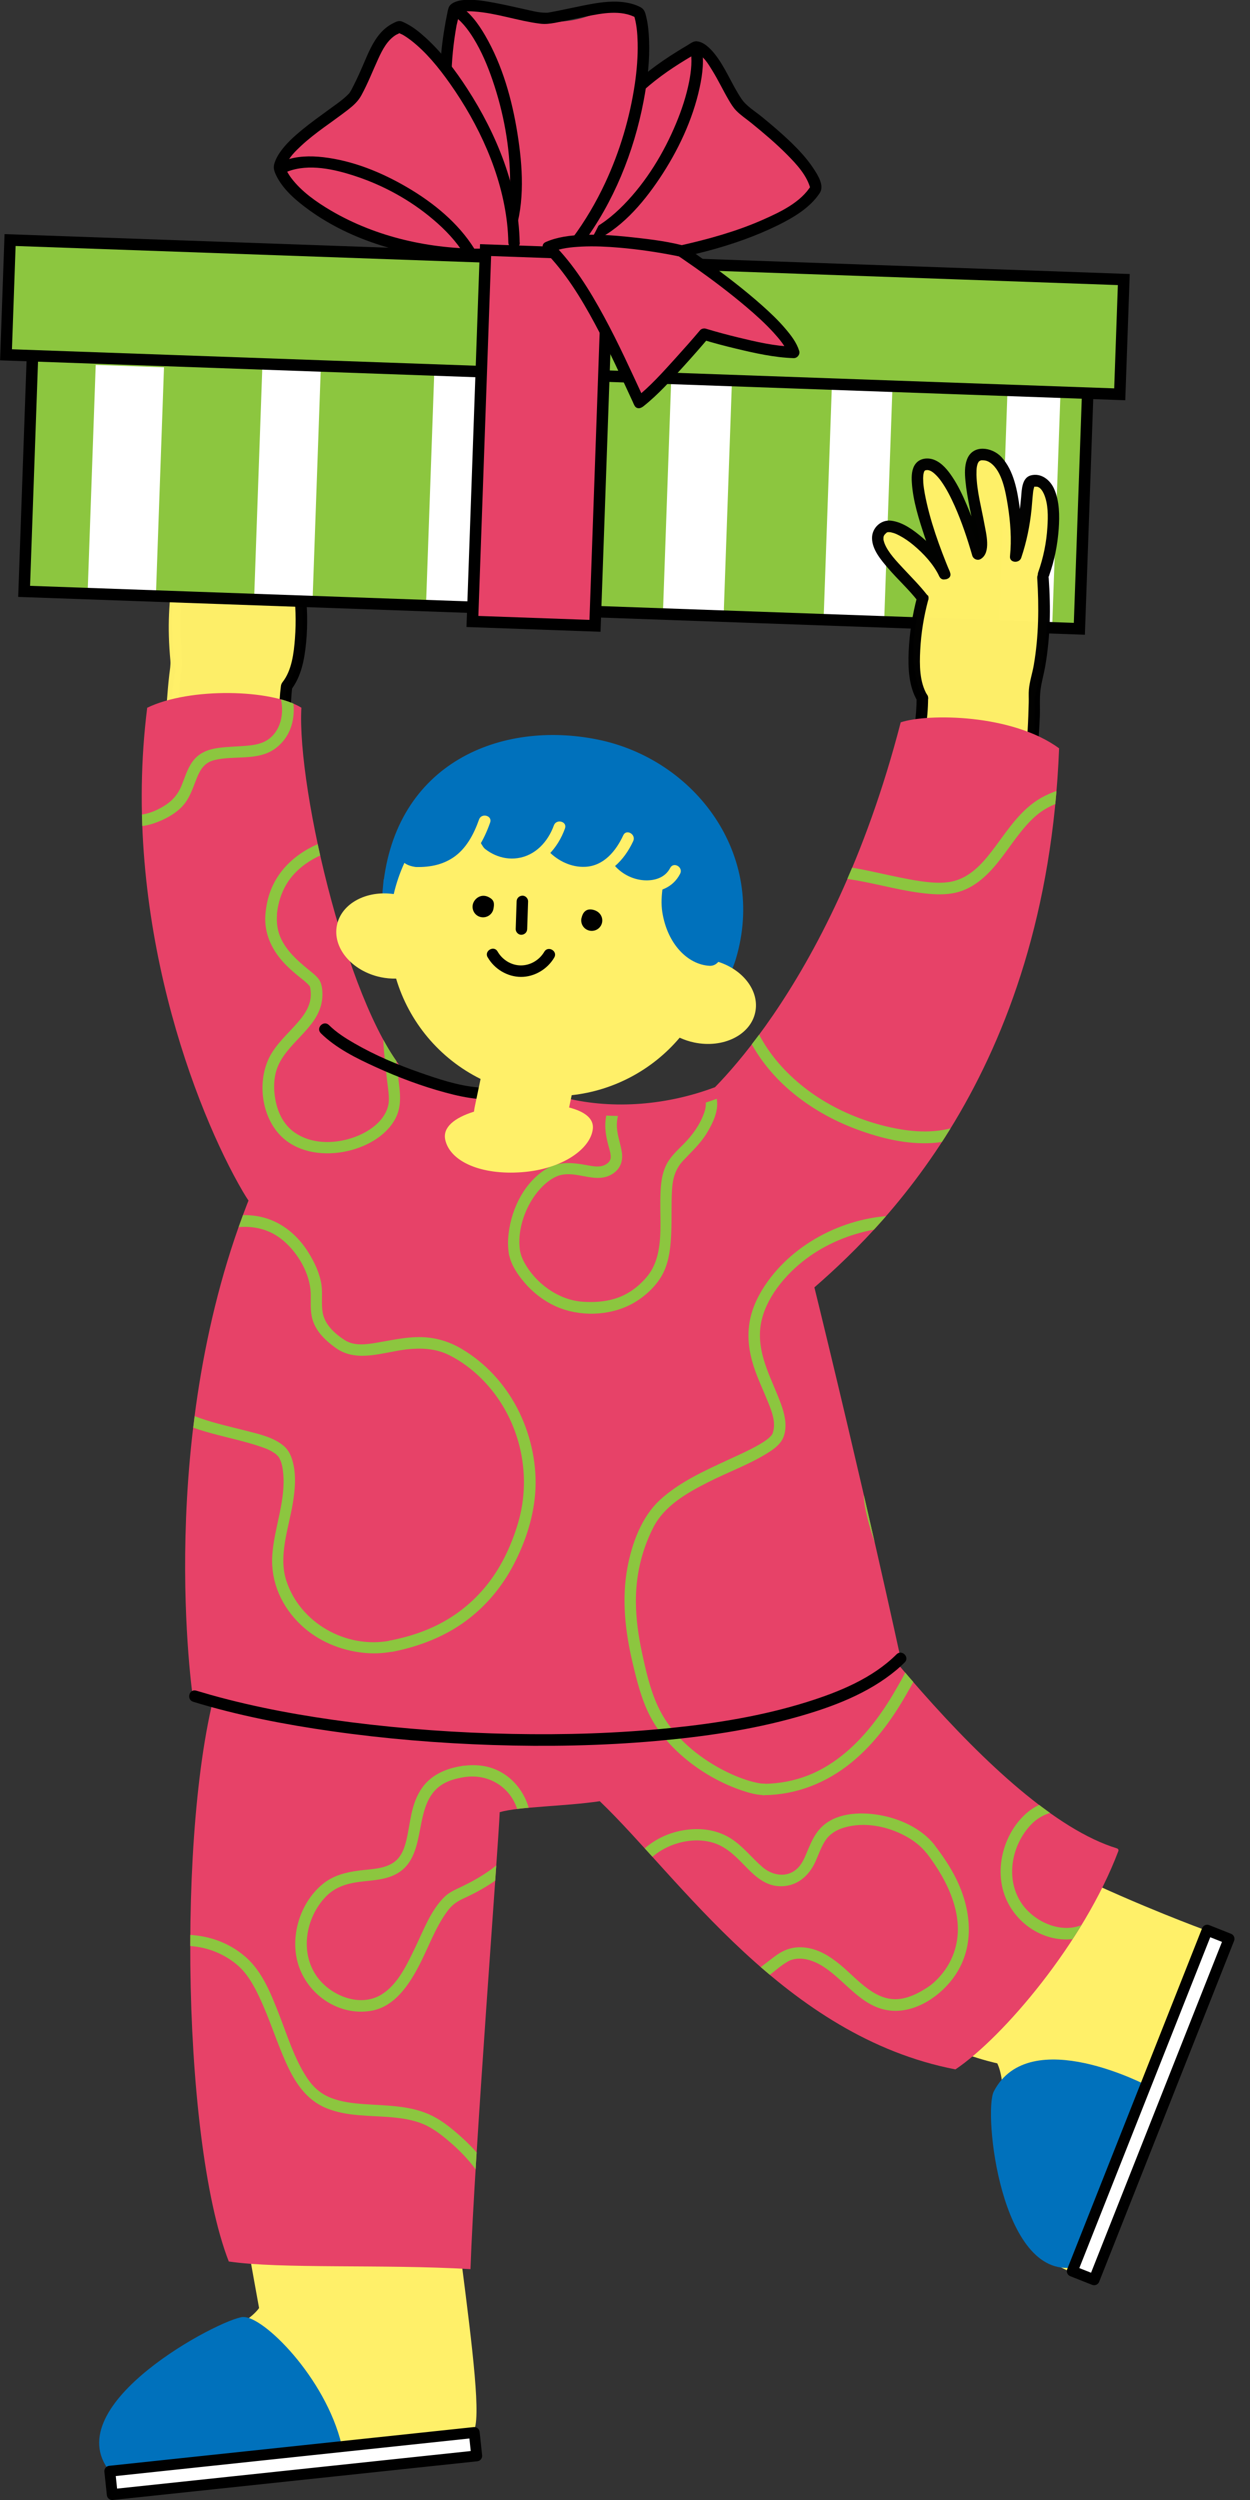 <?xml version="1.0" encoding="UTF-8"?>
<svg id="_レイヤー_2" data-name="レイヤー 2" xmlns="http://www.w3.org/2000/svg" xmlns:xlink="http://www.w3.org/1999/xlink" viewBox="0 0 163.37 326.55">
  <rect x="0" y="0" width="163.37" height="326.55" fill="#333333" stroke="none"/>
  <defs>
    <style>
      .cls-1, .cls-2, .cls-3, .cls-4 {
        stroke: #000;
      }

      .cls-1, .cls-3, .cls-4 {
        stroke-width: 1.5px;
      }

      .cls-1, .cls-3, .cls-4, .cls-5 {
        stroke-miterlimit: 10;
      }

      .cls-1, .cls-6 {
        fill: #e74268;
      }

      .cls-7, .cls-2 {
        fill: #fff;
      }

      .cls-8, .cls-4 {
        fill: #8cc63f;
      }

      .cls-9 {
        stroke: #fff069;
      }

      .cls-9, .cls-2 {
        stroke-linecap: round;
        stroke-linejoin: round;
        stroke-width: 1.42px;
      }

      .cls-9, .cls-3, .cls-10 {
        fill: none;
      }

      .cls-11 {
        clip-path: url(#clippath-1);
      }

      .cls-12, .cls-5 {
        fill: #0071bc;
      }

      .cls-13 {
        clip-path: url(#clippath);
      }

      .cls-14 {
        fill: #fff069;
      }

      .cls-5 {
        stroke: #0071bc;
      }

      .cls-15 {
        opacity: .99;
      }
    </style>
    <clipPath id="clippath">
      <rect class="cls-10" x="3.8" y="40.7" width="138" height="39" transform="translate(2.18 -2.54) rotate(2.03)"/>
    </clipPath>
    <clipPath id="clippath-1">
      <path class="cls-10" d="m145.99,241.43c-9.09-2.79-19.96-13.76-28.88-24.37.2-.15.41-.29.6-.44,0,0-4.43-20.57-11.27-48.47,9.57-8.34,30.36-28.83,31.98-70.4-6.17-4.52-17.17-4.57-20.71-3.4-9.24,35.71-26.44,49.71-26.44,49.71h0c-.19,0-.37,0-.56.03-9.53,1.42-28.71-.59-36.33-3.38-.34-.12-.71-.2-1.08-.25-7.71-8.24-14.52-37.43-13.92-48.03-3.86-2.41-14.55-2.7-20.14,0-3.46,27.54,6.42,52.81,12.49,63.18.24.41.49.81.76,1.2-12.31,31.18-7.26,65.05-7.26,65.05.8.24,1.64.46,2.5.69-4.49,19.2-3.65,57.89,2.17,72.83,6.77,1,20.19.33,31.59,1,.5-14.63,3.69-55.88,3.82-59.69,2.56-.73,8.43-.75,13.08-1.43,10.47,10.03,24.15,30.71,46.48,35.03,6.24-4.19,16.81-16.63,21.29-28.51.06-.15-.02-.31-.18-.36Z"/>
    </clipPath>
  </defs>
  <g id="_レイヤー_21" data-name="レイヤー 21">
    <g>
      <g class="cls-15">
        <path class="cls-14" d="m25.61,59.7c-3.16.22-1.3,10.99-1.74,12.32-1.91,5.72-1.48,10.82-.95,15.71-1.99,10.21.55,41.72,4.64,49.47,8.48.18,16.91-1.32,16.93-10.6,0,0-8.26-27.64-7.04-36.97.53-1.07,3.19-5.3,1.65-12.9,3.6-2.99,7.56-5.9,6.6-8.07-.75-1.7-6.09,1.4-9.01,4.52,1.44-3.99,6.85-12.59,4.16-13.93-1.91-.95-6.66,6.99-8.37,10.42.04-4.16,5.84-11.06,1.27-12.62-4.04-1.38-5.92,13.62-6.06,12.23,0,0,.16-9.74-2.09-9.59Z"/>
      </g>
      <g class="cls-15">
        <path class="cls-14" d="m41.9,162.89c-4.07-4.61-7.25-9.94-9.76-15.54s-4.52-11.96-5.93-18.18c-1.4-6.15-2.31-12.41-2.79-18.7-.43-5.6-.54-11.23-.24-16.84.07-1.24.15-2.47.27-3.7.05-.57.11-1.14.17-1.71s.21-1.23.17-1.82c-.26-3.83-.29-7.57.31-11.37.15-.94.32-1.87.5-2.8s-1.26-1.35-1.45-.4c-.72,3.72-1.19,7.46-1.08,11.25.03,1.07.1,2.13.2,3.2.05.6-.07,1.22-.14,1.82-.14,1.2-.24,2.41-.33,3.62-.4,5.55-.37,11.14-.03,16.7.4,6.35,1.21,12.68,2.5,18.91s3.14,12.68,5.67,18.69,5.47,11.3,9.42,16.18c.48.6.98,1.18,1.49,1.76.64.72,1.7-.34,1.06-1.06h0Z"/>
        <path d="m36.71,89.64c-.31,2.39-.23,4.82-.05,7.22.22,2.92.64,5.83,1.16,8.72,1.03,5.71,2.43,11.39,4.3,16.88.75,2.22,1.56,4.45,2.68,6.52.46.85,1.75.09,1.29-.76-.92-1.71-1.61-3.54-2.25-5.37-.9-2.55-1.67-5.15-2.36-7.76-1.5-5.67-2.71-11.47-3.24-17.31-.25-2.7-.37-5.45-.03-8.14.12-.95-1.38-.95-1.5,0h0Z"/>
        <path d="m37.99,90.17c1.39-1.75,1.81-4.07,2.02-6.25.23-2.38.16-4.81-.15-7.18-.12-.94-1.62-.96-1.5,0,.28,2.2.36,4.44.19,6.65-.14,1.88-.41,4.19-1.63,5.72-.59.75.46,1.82,1.06,1.06h0Z"/>
        <path d="m24.58,71.3c-.38-1.78-.51-3.61-.44-5.43.06-1.49.22-3.14.91-4.49.2-.39.52-.85.84-.99.19-.08.31-.09.48-.08.06,0,.14.02.2.03.29.05-.07.02.03,0,.08,0,.02.02-.06-.05.1.08-.04-.02-.03-.04,0,0,.05.07.05.09,0-.17,0,.02.01.09.01.09,0-.05.02.15,0,.13.01.25.01.38,0,.63-.04,1.26-.07,1.89-.1,2.36.06,4.69.52,7.01.17.85,1.45.62,1.47-.2.04-1.92.45-3.88.94-5.73.3-1.13.65-2.27,1.15-3.33.41-.87.92-1.82,1.7-2.42.27-.21.55-.35.89-.41.07-.01.3-.02.45,0,0,0,.15.03.2.04.03,0,.07.02.1.03.2.07-.07-.04.03.02.04.02.16.13.12.07.16.19.1.14.15.32.07.27.08.55.06.94-.13,2.03-1.03,4.1-1.68,6.03-.34,1.01-.69,2.03-.86,3.08-.12.71-.22,1.72.43,2.23.33.26.96.34,1.18-.15.79-1.81,1.66-3.6,2.64-5.31.62-1.08,1.27-2.15,2.05-3.13.55-.7,1.29-1.55,2.09-1.87.29-.11.48-.14.74-.03.06.02.08.03.13.09.06.07-.05-.12.02.05.04.1-.04-.12.02.07.06.21.04.05.05.3,0,.19,0,.37-.02.56-.03.3-.14.8-.24,1.19-.59,2.2-1.58,4.29-2.59,6.33-.7,1.41-1.43,2.81-2.21,4.17-.48.84.81,1.59,1.3.76.73-1.26,1.4-2.55,2.06-3.86,1.12-2.24,2.25-4.57,2.9-7,.42-1.58.69-4.14-1.63-4.22-1.03-.03-1.95.62-2.67,1.29-.95.9-1.72,1.99-2.42,3.09-1.36,2.14-2.49,4.43-3.51,6.75l1.18-.15c-.09-.07-.09-.04-.06-.04-.05,0,.08.02.03.06.02-.02-.05-.23-.05-.3.01-.42.04-.57.13-1,.23-1.05.59-2.07.94-3.09.68-2.01,1.66-4.27,1.56-6.43-.04-.82-.3-1.66-1.05-2.1-.84-.49-1.96-.38-2.8.05-2.03,1.05-2.99,3.71-3.62,5.74-.72,2.32-1.27,4.84-1.32,7.28l1.47-.2c-.46-2.3-.56-4.61-.45-6.95.04-.99.34-2.55-.48-3.31-.91-.84-2.49-.33-3.26.58-1.12,1.33-1.42,3.25-1.59,4.93-.23,2.32-.08,4.7.41,6.98.2.94,1.65.54,1.45-.4h0Z"/>
        <path d="m39.64,77.27c1.23-1.23,2.65-2.26,3.98-3.39,1.14-.98,2.5-2.12,2.97-3.6.4-1.22-.29-2.76-1.64-2.99-1.49-.26-3.11.59-4.34,1.34-1.76,1.06-3.43,2.46-4.56,4.19-.53.81.77,1.56,1.3.76.84-1.29,2.07-2.36,3.33-3.22.65-.44,1.32-.84,2.04-1.16.28-.12.56-.23.86-.31s.54-.14.71-.15c.12,0,.25,0,.37,0s-.17-.05.01,0c.05.01.09.02.14.04-.13-.04.1.07.05.03-.1-.08.24.27.16.17.04.06.08.12.11.18.1.18-.02-.08.02.03.02.05.03.1.05.16.05.19,0-.1,0,.02,0,.06-.01.31,0,.26.02-.11-.03.1-.03.1-.02.07-.04.14-.06.2-.08.22.06-.12-.04.09-.03.06-.06.12-.09.17-.07.12-.14.24-.22.35-.17.25-.36.47-.58.71-.51.55-1.07,1.06-1.64,1.55-1.32,1.13-2.74,2.16-3.98,3.39-.68.68.38,1.74,1.06,1.06h0Z"/>
      </g>
      <g>
        <rect class="cls-8" x="3.8" y="40.7" width="138" height="39" transform="translate(2.18 -2.54) rotate(2.03)"/>
        <g class="cls-13">
          <rect class="cls-7" x="11.96" y="47.81" width="8.93" height="30.79" transform="translate(2.25 -.54) rotate(2.03)"/>
          <rect class="cls-7" x="33.74" y="47.87" width="7.64" height="30.79" transform="translate(2.27 -1.29) rotate(2.03)"/>
          <rect class="cls-7" x="56.2" y="48.96" width="8" height="30.79" transform="translate(2.32 -2.09) rotate(2.03)"/>
          <rect class="cls-7" x="87.18" y="49.55" width="7.94" height="30.79" transform="translate(2.36 -3.19) rotate(2.03)"/>
          <rect class="cls-7" x="108.18" y="50.3" width="7.92" height="30.79" transform="translate(2.4 -3.93) rotate(2.03)"/>
          <rect class="cls-7" x="131.13" y="51.17" width="6.93" height="30.79" transform="translate(2.44 -4.73) rotate(2.03)"/>
        </g>
        <rect class="cls-3" x="3.8" y="40.7" width="138" height="39" transform="translate(2.18 -2.54) rotate(2.03)"/>
        <rect class="cls-4" x="1" y="33.93" width="145.65" height="15" transform="translate(1.52 -2.59) rotate(2.03)"/>
        <g>
          <path class="cls-6" d="m75.79,26.44c2.95-12.65,13.7-20.7,15.9-20.25,1.18.24,4.16,6.26,4.73,7.32.69,1.28,9.4,7.89,10.25,11.05-6.48,6.87-20.59,9.2-28.6,9.52-2.16.09-5.9-2.11-3.4-2.82"/>
          <path d="m82.94,34.68c6.37-.94,12.94-2.41,18.75-5.27,2.02-1,4.18-2.27,5.45-4.2.64-.98-.28-2.38-.84-3.23-.83-1.26-1.87-2.37-2.95-3.42-1.21-1.16-2.49-2.25-3.79-3.31-.89-.73-2.02-1.39-2.66-2.35-1.29-1.92-2.09-4.12-3.55-5.93-.55-.67-1.46-1.6-2.41-1.57-.41.01-.83.36-1.17.56-.38.22-.76.45-1.13.68-.7.43-1.39.88-2.06,1.34-2.28,1.58-4.44,3.38-6.18,5.55-3.3,4.12-4.48,9.1-5.55,14.15-.2.94,1.25,1.34,1.45.4.65-3.07,1.26-6.21,2.53-9.09,1.36-3.09,3.46-5.67,6.04-7.84,1.99-1.67,4.2-3.07,6.46-4.35l-.58.08c1.1.2,1.83,1.49,2.37,2.37.77,1.25,1.39,2.57,2.13,3.83.28.48.58.97.97,1.37.58.6,1.33,1.09,1.98,1.62,1.6,1.3,3.19,2.64,4.65,4.11,1.27,1.28,2.68,2.79,3.1,4.59l.08-.58c-1.31,2.22-4.06,3.51-6.32,4.51-3.41,1.51-7.06,2.52-10.69,3.34-2.14.48-4.3.88-6.47,1.2-.95.14-.55,1.59.4,1.45h0Z"/>
          <path d="m90.21,6.34c.3,1.4.13,2.92-.14,4.32-.37,1.87-.97,3.69-1.7,5.44-1.61,3.88-3.89,7.62-6.83,10.63-1.48,1.51-3.15,2.84-5.11,3.67-.38.16-.45.71-.27,1.03.22.39.66.43,1.03.27,3.83-1.62,6.77-5.04,9.03-8.42,2.38-3.56,4.31-7.62,5.22-11.83.39-1.79.62-3.69.22-5.51-.21-.94-1.65-.54-1.45.4h0Z"/>
        </g>
        <g>
          <path class="cls-6" d="m63.75,26.25c-7.17-10.83-5.64-24.17-3.81-25.46.98-.69,2.9-.58,4.06-.27s2.22.91,3.34,1.36c3,1.2,6.42,1.29,9.47.25,2.15-.73,5.33-1.63,7.33-.56.5,5.69-2.93,25.51-8.2,31.55-1.42,1.63-12.38.92-11.18-1.38"/>
          <path d="m76.1,31.91c4.09-5.47,6.75-12.04,8.02-18.73.5-2.62.82-5.31.71-7.98-.04-.99-.13-2-.36-2.96-.13-.55-.23-1.02-.76-1.3-.7-.37-1.47-.56-2.26-.66-1.72-.21-3.47.1-5.15.43-.97.19-1.93.41-2.9.6-.49.1-.98.2-1.48.29-.12.02-.23.04-.35.06-.38.06.09,0-.06,0-.08,0-.15,0-.23,0-.92,0-1.87-.27-2.79-.47-1.28-.28-2.56-.58-3.85-.82-1.18-.22-2.4-.43-3.61-.39-.46.01-.94.06-1.37.21-.68.23-1,.54-1.15,1.27-.76,3.64-1.18,7.38-.95,11.09.36,5.96,2.51,11.44,5.85,16.35.39.57.79,1.13,1.2,1.68.57.77,1.87.02,1.29-.76-1.98-2.69-3.77-5.56-4.98-8.69-1.34-3.48-1.95-7.17-1.92-10.9.02-2.32.26-4.63.67-6.91.03-.16.42-1.64.33-1.7.09.07-.38.14.01.02-.06.02.22-.07.29-.08.52-.12,1.11-.1,1.66-.06,2.93.2,5.72,1.23,8.61,1.59.69.09,1.28.01,1.97-.11,1.35-.25,2.7-.56,4.05-.83,2.11-.42,4.58-.91,6.57.18l-.34-.45c.39,1.2.49,2.47.52,3.72.04,1.77-.11,3.56-.36,5.31-.66,4.47-1.97,8.88-3.88,12.97-1.19,2.55-2.62,4.98-4.3,7.24-.58.77.72,1.52,1.29.76h0Z"/>
          <path d="m58.97,1.86c1.25.71,2.17,1.94,2.92,3.15,1.05,1.7,1.83,3.56,2.48,5.45,1.45,4.23,2.29,8.75,2.3,13.23,0,2.19-.19,4.41-.9,6.49-.31.92,1.14,1.31,1.45.4,1.41-4.16,1.09-8.88.41-13.14-.7-4.4-1.96-8.92-4.22-12.8-.91-1.57-2.07-3.17-3.68-4.08-.84-.48-1.6.82-.76,1.29h0Z"/>
        </g>
        <g>
          <path class="cls-6" d="m58.44,33.05c-12.93-1.15-22.09-8.89-21.95-11.13.07-1.2,1.35-2.63,2.32-3.34s2.1-1.17,3.14-1.77c2.8-1.59,5.01-4.21,6.11-7.25.77-2.13,2.05-5.19,4.13-6.07,4.76,3.16,14.73,12.27,15.02,27.73.04,2.16-2.18.9-4.04,2"/>
          <path d="m67.92,31.68c-.13-7.13-3.01-14.17-6.85-20.09-1.56-2.41-3.34-4.76-5.48-6.7-.76-.69-1.58-1.35-2.5-1.82-.2-.1-.41-.21-.62-.28-.41-.13-.78.09-1.14.27-.61.31-1.16.76-1.61,1.27-1.04,1.19-1.62,2.67-2.24,4.1-.38.89-.78,1.78-1.22,2.65-.18.36-.36.74-.59,1.07-.06.09.07-.07-.06.07-.07.07-.14.14-.21.21-.75.73-1.65,1.32-2.49,1.94-1.17.85-2.34,1.69-3.46,2.61-1.03.85-2.04,1.76-2.82,2.86-.31.44-.57.91-.74,1.42-.19.57-.1.98.14,1.51.89,1.95,2.7,3.46,4.4,4.69,5.6,4.04,12.74,6.03,19.57,6.45,1.06.07,2.12.09,3.18.07.96-.01.97-1.51,0-1.5-6.88.08-13.95-1.47-19.92-4.97-1.9-1.12-3.84-2.47-5.19-4.25-.24-.32-.46-.67-.64-1.03-.06-.11-.1-.33-.16-.36-.14-.08.32-.3-.03.17.02-.03.02-.1.03-.14.04-.1.06-.22.1-.33.38-.99,1.22-1.81,1.98-2.52,1.89-1.76,4.08-3.13,6.11-4.7.72-.56,1.34-1.11,1.78-1.92.84-1.54,1.47-3.17,2.2-4.76.54-1.18,1.18-2.42,2.32-3.12.08-.05.41-.17.46-.25.09-.15-.03.04-.15-.05-.03-.02-.07-.07.04.02.14.12.38.19.54.28.36.21.71.45,1.05.71,1.99,1.54,3.64,3.58,5.09,5.63,3.79,5.36,6.76,11.76,7.49,18.33.09.82.14,1.65.16,2.47.02.96,1.52.97,1.5,0h0Z"/>
          <path d="m37.55,22.42c2.83-1.1,6.2-.31,8.97.61,3.65,1.21,7.15,3.14,10.08,5.63,1.58,1.33,3.02,2.84,4.11,4.6.51.82,1.81.06,1.29-.76-2.11-3.38-5.34-6.01-8.75-8.01s-7.14-3.51-11.03-3.96c-1.68-.19-3.48-.16-5.07.46-.89.35-.5,1.8.4,1.45h0Z"/>
        </g>
        <rect class="cls-1" x="62.6" y="32.94" width="16.03" height="48.54" transform="translate(2.07 -2.47) rotate(2.03)"/>
        <g>
          <path class="cls-6" d="m71.91,32.36c4.42-1.8,12.07-1.15,16.35.28,3.9,1.3,12.63,9.02,15.46,13.4-3.74-.58-11.7-2.39-11.7-2.39,0,0-5.31,6.69-8.48,8.89-3.49-8.21-6.16-14.38-11.32-20.01"/>
          <g>
            <path d="m72.08,32.94c1.22-.54,2.63-.66,3.94-.73,1.63-.08,3.28,0,4.91.14,2.49.21,4.97.58,7.42,1.06.16.03.32.08.48.1-.12,0-.22-.14-.11-.03.06.06.14.1.21.14.64.44,1.28.88,1.92,1.33,2.29,1.62,4.54,3.32,6.68,5.13,1.24,1.05,2.45,2.14,3.55,3.34.75.82,1.63,1.86,1.94,2.82l.72-.95c-2.46-.07-4.91-.64-7.29-1.22-1.41-.34-2.82-.72-4.21-1.14-.24-.07-.56,0-.73.19-1.04,1.23-2.1,2.43-3.18,3.62-1.66,1.83-3.35,3.74-5.3,5.27-.76.6.31,1.65,1.06,1.06,1.95-1.54,3.63-3.44,5.3-5.27,1.08-1.19,2.14-2.39,3.18-3.62l-.73.19c1.44.44,2.9.82,4.36,1.17,2.46.59,5,1.16,7.53,1.24.48.01.87-.49.72-.95-.34-1.09-1.06-2.02-1.79-2.88-.94-1.11-2-2.11-3.09-3.08-2.29-2.03-4.73-3.9-7.22-5.69-.79-.57-1.59-1.13-2.39-1.68-.3-.2-.55-.4-.9-.49-2.29-.57-4.71-.83-7.04-1.08-1.92-.2-3.86-.32-5.8-.25-1.67.06-3.37.26-4.91.94-.88.39-.12,1.68.76,1.29h0Z"/>
            <path d="m71.17,32.83c2.72,2.74,4.76,6.08,6.58,9.46s3.5,7.07,5.16,10.65c.41.87,1.7.11,1.29-.76-1.69-3.64-3.34-7.3-5.26-10.83s-3.96-6.81-6.72-9.58c-.68-.69-1.74.37-1.06,1.06h0Z"/>
          </g>
        </g>
      </g>
      <g class="cls-15">
        <path class="cls-14" d="m136.18,63.03c3.11.63-.14,11.06.13,12.44,1.15,5.92.07,10.92-1.1,15.7.65,10.38-5.96,41.3-11.03,48.45-8.43-.92-16.6-3.5-15.41-12.71,0,0,11.78-26.33,11.78-35.74-.39-1.13-2.47-5.67.04-13-3.18-3.43-6.73-6.83-5.5-8.86.97-1.59,5.86,2.18,8.34,5.66-.91-4.15-5.16-13.37-2.32-14.35,2.01-.69,5.7,7.79,6.95,11.42.5-4.13-4.35-11.73.38-12.68,4.18-.84,4.11,14.28,4.43,12.91,0,0,1.11-9.68,3.32-9.23Z"/>
      </g>
      <g class="cls-15">
        <path d="m107.62,164.36c4.67-4.07,8.57-8.98,11.83-14.23,3.41-5.49,6.15-11.39,8.41-17.44,2.23-5.99,3.98-12.15,5.31-18.4,1.19-5.58,2.05-11.25,2.5-16.94.1-1.25.18-2.5.23-3.74.05-1.15-.05-2.36.09-3.49.13-1.02.43-2.04.61-3.06s.3-1.96.4-2.94c.19-1.88.25-3.76.2-5.65-.02-.99-.07-1.99-.14-2.98s-1.56-.97-1.5,0c.24,3.82.2,7.62-.45,11.39-.18,1.05-.55,2.14-.64,3.2-.05.56,0,1.14-.02,1.7-.03,1.18-.07,2.36-.14,3.54-.33,5.48-1.07,10.94-2.13,16.33-1.2,6.13-2.81,12.2-4.86,18.1-2.1,6.05-4.68,11.95-7.89,17.49s-6.74,10.3-11.19,14.53c-.55.52-1.11,1.03-1.68,1.53-.73.64.34,1.69,1.06,1.06h0Z"/>
        <path d="m119.8,91.18c0,2.34-.38,4.67-.86,6.96-.59,2.83-1.38,5.63-2.26,8.38-1.74,5.44-3.83,10.8-6.35,15.92-1.01,2.04-2.07,4.09-3.4,5.95-.56.78.74,1.53,1.29.76,1.17-1.63,2.13-3.41,3.03-5.2,1.24-2.45,2.35-4.95,3.39-7.49,2.27-5.51,4.24-11.2,5.55-17.01.61-2.7,1.1-5.49,1.11-8.27,0-.96-1.5-.97-1.5,0h0Z"/>
        <path d="m121.19,90.8c-1.03-1.71-1.02-3.96-.92-5.88.11-2.21.47-4.41,1.04-6.54.25-.93-1.2-1.33-1.45-.4-.61,2.32-1,4.73-1.1,7.12-.09,2.14,0,4.57,1.14,6.46.5.83,1.79.07,1.3-.76h0Z"/>
        <path d="m137.12,75.16c.7-1.95,1.1-4.01,1.25-6.08.12-1.72.11-3.62-.6-5.22-.52-1.17-1.68-2.11-3.03-1.77-1.18.3-1.2,1.87-1.28,2.83-.23,2.57-.6,5.06-1.43,7.51l1.47.2c.22-2.05.06-4.19-.22-6.22-.3-2.27-.77-4.94-2.38-6.69-1.24-1.34-3.76-1.72-4.52.3-.33.87-.29,1.87-.2,2.79.11,1.19.33,2.37.56,3.55s.51,2.41.66,3.63c.06.46.09.92.07,1.39-.01.18,0,.04-.01.12-.02.07-.04.15-.06.22,0,.01,0-.01.02-.02l1.1.45c-.61-2.11-1.32-4.2-2.18-6.23-.53-1.24-1.11-2.48-1.86-3.6-.6-.9-1.35-1.85-2.39-2.26-.82-.32-1.85-.22-2.42.51-.52.66-.55,1.61-.5,2.42.15,2.45.94,4.88,1.71,7.2.56,1.68,1.17,3.35,1.84,4.99.36.88,1.81.49,1.45-.4-1.37-3.32-2.65-6.79-3.31-10.33-.08-.45-.15-.91-.19-1.37-.01-.2-.02-.41-.02-.61,0-.18.03-.46.03-.48.03-.15.06-.29.11-.43-.04.1.12-.14.07-.09.12-.11-.09.04.02-.01.07-.04-.09.02.09-.03.04-.01.26-.05.12-.03.04,0,.3.01.16,0,.34.05.57.2.83.42.35.3.66.66.93,1.04.71,1,1.26,2.11,1.76,3.22.93,2.09,1.66,4.28,2.3,6.49.13.46.68.7,1.1.45,1.4-.82.7-3.38.48-4.61-.38-2.11-.98-4.24-1.03-6.4,0-.41,0-.81.07-1.13.02-.09.04-.17.07-.26.04-.12.01-.06.03-.08.1-.21.11-.22.19-.29,0,0,.15-.09.11-.07.16-.07.19-.06.46-.05.32.01.6.12.9.33,1.53,1.1,1.97,3.77,2.26,5.53.35,2.17.52,4.48.29,6.67-.09.88,1.22.96,1.47.2.7-2.07,1.13-4.19,1.35-6.36.07-.7.11-1.41.19-2.11.02-.2.04-.37.1-.59.02-.08.04-.16.07-.24-.05.14.07-.11.06-.11.06.08-.23.09-.14.11.23.04.38-.03.56.05.34.13.6.52.78.92.57,1.32.54,2.92.45,4.32-.12,2.01-.53,4.02-1.21,5.92-.33.91,1.12,1.3,1.45.4h0Z"/>
        <path d="m121.23,77.79c-.96-1.25-2.08-2.36-3.15-3.51-.89-.96-2.01-2.11-2.47-3.29-.04-.11-.08-.23-.11-.35-.02-.06-.03-.12-.04-.19.02.12,0,0,0-.02,0-.05.02-.36,0-.22,0-.04.02-.09.03-.13.01-.04.03-.09.04-.13-.03.06-.03.07,0,.02.07-.15.2-.25.33-.38.08-.07.18-.09.3-.08.07,0,.14,0,.21.01-.04,0-.13-.02.02,0,.13.03.26.06.39.1.28.09.5.19.76.33.65.34,1.25.76,1.82,1.23,1.37,1.14,2.64,2.51,3.42,4.13.42.87,1.71.11,1.3-.76-.79-1.65-2.09-3.1-3.47-4.28-1.16-.99-2.6-2.08-4.16-2.26-1.33-.15-2.49.95-2.48,2.28.01,1.5,1.18,2.86,2.1,3.93,1.25,1.46,2.7,2.76,3.88,4.28.25.32.64.49,1.03.27.32-.18.52-.7.27-1.03h0Z"/>
      </g>
      <g>
        <path class="cls-14" d="m29.66,272.08l4.94,29.54c-3,5.02-21.1,8.14-19.73,21.11l46.26-5.28c.49-5.99-4.69-50.06-4.69-50.06"/>
        <path class="cls-9" d="m29.48,270.58c.86,7.82,5.13,31.04,5.13,31.04-3,5.02-21.1,8.14-19.73,21.11l46.26-5.28c2.2-2.25-4.81-38.56-4.23-51.45"/>
        <path class="cls-12" d="m31.76,302.64c-2.94.22-24.35,11.43-17.43,20.15l30.32-3.45c-2.11-8.8-10.3-16.89-12.9-16.69Z"/>
        <rect class="cls-2" x="14.36" y="320.25" width="47.9" height="3.07" transform="translate(-33.74 5.84) rotate(-6.06)"/>
      </g>
      <g>
        <path class="cls-14" d="m100.94,251.44c6.29,8.05,22.37,16.46,29.86,17.44,3.14,6.24-2.59,22.47,9.54,27.27l16.8-43.43s-24.14-9.11-31.72-15.5"/>
        <path class="cls-9" d="m98.26,248.74c16.26,17.15,32.54,20.14,32.54,20.14,3.05,4.99-2.59,22.47,9.54,27.27l16.8-43.43s-33.59-12.26-38.37-22.26"/>
        <path class="cls-12" d="m129.89,273.17c-1.39,2.67.87,24.5,10.45,22.98l9.8-23.63s-15.59-8.32-20.25.65Z"/>
        <rect class="cls-2" x="126.43" y="273.42" width="47.9" height="3.07" transform="translate(-160.62 313.55) rotate(-68.4)"/>
      </g>
      <path class="cls-6" d="m29.11,217.76c-5.99,16.63-5.56,61.31.79,77.63,6.77,1,20.19.33,31.59,1,.5-14.63,3.69-55.88,3.82-59.69,2.56-.73,8.43-.75,13.08-1.43,10.47,10.03,24.15,30.71,46.48,35.03,6.24-4.19,16.81-16.63,21.29-28.51.06-.15-.02-.31-.18-.36-15.98-4.9-37.5-35.12-44.15-44.16-7.01-9.53-32.45-.35-42.15,2.53"/>
      <path class="cls-6" d="m25.23,221.87s-5.18-34.61,7.65-66.06c2.48-6.08,15.36-17.34,21.5-15.1,7.62,2.78,26.8,4.8,36.33,3.38,5.59-.83,13.21,13.78,15.14,21.66,7.17,29.12,11.86,50.87,11.86,50.87-17.37,14.12-69.41,12.07-92.48,5.26Z"/>
      <path class="cls-6" d="m138.42,97.75c-1.67,42.86-23.71,63.31-32.83,71.14-6.46,5.54-14.41,4.36-24.36,1.44l10.05-26.27s17.2-14,26.44-49.71c3.53-1.17,14.54-1.12,20.71,3.4Z"/>
      <path class="cls-6" d="m19.24,92.44c-3.46,27.54,6.42,52.81,12.49,63.18,4.3,7.35,12.43,12.78,22.79,13.26,0,0,.62-21.25-.93-28.11-7.82-7.82-14.81-37.61-14.2-48.33-3.86-2.41-14.55-2.7-20.14,0Z"/>
      <g class="cls-11">
        <path class="cls-8" d="m121.06,241.99c2.9,3.75,5.4,8.84,3.42,13.57-.53,1.26-1.3,2.33-2.28,3.25-.16.15-.33.3-.51.44-.15.12.13-.09-.01.01-.04.03-.08.06-.12.09-.24.17-.48.33-.73.48-.92.57-1.91,1.04-2.98,1.23-3.38.59-5.74-2.55-8.06-4.45-1.33-1.09-2.79-2.01-4.53-2.22-1.49-.18-2.7.2-3.89,1.07-2.8,2.05-5.34,4.62-9.1,4.44-2.56-.12-5.19-1.49-7.1-3.14-1.59-1.38-2.67-3.23-3.06-5.3-.74-3.92,1.18-8.11,4.72-9.99,1.93-1.03,4.41-1.43,6.52-.73,1.75.58,3,1.94,4.25,3.22,1.16,1.19,2.46,2.32,4.2,2.41,2.23.12,3.88-1.25,4.76-3.18.41-.91.73-1.87,1.27-2.72.59-.93,1.47-1.45,2.51-1.76,2.63-.77,5.61-.18,7.98,1.1,1.04.56,1.99,1.27,2.73,2.19.6.75,1.66-.31,1.06-1.06-1.71-2.14-4.55-3.42-7.21-3.87s-5.85-.26-7.72,1.78c-.75.82-1.19,1.83-1.62,2.85-.35.83-.69,1.74-1.37,2.37-1.34,1.26-3.24.91-4.52-.18-1.46-1.25-2.61-2.82-4.28-3.83-2.09-1.27-4.62-1.4-6.95-.81-4.41,1.12-7.49,5-7.94,9.47-.22,2.16.24,4.38,1.29,6.28,1.33,2.38,3.61,4.1,6.04,5.24,2.21,1.04,4.64,1.5,7.04.92,1.86-.45,3.51-1.48,5.01-2.63.65-.5,1.32-1.06,1.94-1.54.27-.21.54-.41.83-.59.11-.07.22-.13.33-.2.15-.08.31-.16.33-.16,1.47-.55,3.15.08,4.38.89,2.87,1.88,4.93,5.25,8.59,5.68,3.37.39,6.77-1.94,8.58-4.64,2.59-3.86,2.07-8.62.08-12.62-.78-1.57-1.77-3.01-2.84-4.4-.25-.32-.8-.26-1.06,0-.32.31-.25.74,0,1.06Z"/>
        <path class="cls-8" d="m152.66,221.22c-1.66.25-3.31.82-4.55,2-.99.94-1.59,2.19-1.95,3.49-.34,1.23-.49,2.49-.75,3.74s-.65,2.61-1.76,3.38c-1.28.88-2.99.87-4.48,1.06-1.75.22-3.44.64-4.83,1.79-3.12,2.58-4.47,7.41-2.92,11.18s5.58,6.12,9.51,5.31c2.78-.58,4.57-3.15,5.83-5.49,1.35-2.48,2.26-5.31,3.97-7.57.61-.81,1.26-1.21,2.17-1.63,1.29-.59,2.54-1.27,3.71-2.06,2.84-1.92,5.31-4.63,4.95-8.29-.32-3.31-2.71-6.26-6.06-6.87-.96-.17-1.89-.16-2.85-.03-.4.05-.62.57-.52.92.11.43.52.58.92.52,3.14-.42,6.03,1.46,6.83,4.53.36,1.37.28,2.9-.37,4.18-.7,1.38-1.91,2.48-3.15,3.38-1.16.84-2.41,1.55-3.69,2.17-.86.42-1.69.73-2.39,1.41-1.78,1.74-2.71,4.3-3.77,6.49s-2.26,4.89-4.43,6.24c-2.82,1.77-6.69.18-8.48-2.34-2.25-3.18-1.45-7.66,1.14-10.39,1.18-1.24,2.67-1.73,4.32-1.95,1.44-.2,2.96-.22,4.33-.77,5.41-2.15,2.04-9.99,7.26-12.32.76-.34,1.58-.51,2.39-.64.95-.15.55-1.59-.4-1.45Z"/>
        <path class="cls-8" d="m60.47,230.65c-1.66.25-3.31.82-4.55,2-.99.94-1.59,2.19-1.95,3.49-.34,1.23-.49,2.49-.75,3.74s-.65,2.61-1.76,3.38c-1.28.88-2.99.87-4.48,1.06-1.75.22-3.44.64-4.83,1.79-3.12,2.58-4.47,7.41-2.92,11.18s5.58,6.12,9.51,5.31c2.78-.58,4.57-3.15,5.83-5.49,1.35-2.48,2.26-5.31,3.97-7.57.61-.81,1.26-1.21,2.17-1.63,1.29-.59,2.54-1.27,3.71-2.06,2.84-1.92,5.31-4.63,4.95-8.29-.32-3.31-2.71-6.26-6.06-6.87-.96-.17-1.89-.16-2.85-.03-.4.05-.62.57-.52.92.11.43.52.58.92.52,3.14-.42,6.03,1.46,6.83,4.53.36,1.37.28,2.9-.37,4.18-.7,1.38-1.91,2.48-3.15,3.38-1.16.84-2.41,1.55-3.69,2.17-.86.42-1.69.73-2.39,1.41-1.78,1.74-2.71,4.3-3.77,6.49s-2.26,4.89-4.43,6.24c-2.82,1.77-6.69.18-8.48-2.34-2.25-3.18-1.45-7.66,1.14-10.39,1.18-1.24,2.67-1.73,4.32-1.95,1.44-.2,2.96-.22,4.33-.77,5.41-2.15,2.04-9.99,7.26-12.32.76-.34,1.58-.51,2.39-.64.95-.15.55-1.59-.4-1.45Z"/>
        <path class="cls-8" d="m50.92,214.31c-5.7,1.06-11.72-2.32-13.51-7.88-1.05-3.27.35-6.91.87-10.15.27-1.66.43-3.37.06-5.03-.2-.91-.53-1.77-1.25-2.38-1.28-1.09-3.07-1.51-4.66-1.92-2.11-.54-4.24-1-6.3-1.72s-4.1-1.72-5.64-3.31c-1.7-1.77-2.53-4.16-2.6-6.59-.15-5,2.87-9.76,6.87-12.57,3.55-2.49,8.66-3.8,12.28-.7,1.93,1.64,3.49,4.32,3.57,6.88.03,1.16-.1,2.34.25,3.47.49,1.58,1.73,2.73,3.04,3.67,2.77,1.97,6.23.51,9.28.17,1.89-.21,3.82-.11,5.54.76,1.53.77,2.92,1.8,4.14,3,4.97,4.89,6.83,12.37,4.82,19.02-.91,3.03-2.31,5.95-4.36,8.38s-4.58,4.25-7.47,5.44c-1.59.66-3.26,1.12-4.95,1.45-.95.18-.55,1.63.4,1.45,3.42-.67,6.76-1.94,9.58-4.02,2.62-1.93,4.73-4.46,6.24-7.34,1.62-3.09,2.73-6.54,2.87-10.04s-.73-7.25-2.4-10.44-4.17-5.9-7.25-7.72c-1.72-1.02-3.58-1.55-5.59-1.54-1.84,0-3.65.42-5.45.72-1.39.24-2.99.48-4.25-.33s-2.61-2-2.88-3.61c-.2-1.18.01-2.39-.15-3.57-.21-1.5-.91-2.98-1.71-4.26-1.34-2.16-3.34-3.89-5.83-4.56-2.31-.62-4.8-.31-7.01.55-4.88,1.91-8.91,6.21-10.45,11.22-.8,2.61-.88,5.49-.02,8.1.8,2.41,2.4,4.36,4.51,5.75,3.82,2.52,8.41,2.88,12.64,4.33.43.15.7.25,1.05.42.16.08.32.16.47.26.07.04.13.08.2.13.1.06.18.13.13.09.12.1.23.2.33.31.09.1.05.06.05.05.04.06.09.12.12.19.31.55.44,1.24.5,1.86.4,3.63-1.16,7.21-1.41,10.8s1.28,6.85,3.81,9.21c2.21,2.06,5.08,3.25,8.06,3.57,1.28.14,2.57.09,3.84-.15.95-.18.55-1.62-.4-1.45Z"/>
        <path class="cls-8" d="m15.06,107.51c1.62.61,3.4.59,5.03.04,1.45-.49,3.06-1.34,4.02-2.56.79-1,1.15-2.22,1.62-3.38s1.04-2.01,2.26-2.32c2.64-.67,5.78.18,8.08-1.59s2.73-4.7,2-7.25c-.83-2.92-3.24-4.97-6.02-6.01s-6.32-1.31-8.94.08-3.77,4.02-5.61,6.03c-.89.98-1.92,1.73-3.06,2.39-.91.53-1.84,1.02-2.62,1.74-1.94,1.81-2.59,5.14-1.97,7.65.53,2.15,2.18,3.77,4.12,4.73.35.17.71.32,1.07.47.9.36,1.29-1.09.4-1.45-1.39-.56-2.92-1.53-3.7-2.99-.58-1.07-.69-2.32-.54-3.51s.47-2.42,1.22-3.36c.57-.71,1.37-1.18,2.15-1.63.96-.55,1.91-1.12,2.77-1.82,1.95-1.6,3.1-3.89,4.86-5.68.87-.89,1.88-1.53,3.11-1.77,1.36-.27,2.82-.26,4.18-.01,2.67.47,5.37,1.87,6.65,4.37,1.01,1.96,1.08,4.72-.51,6.41-.84.89-1.91,1.17-3.1,1.29-1.34.14-2.7.13-4.04.32s-2.51.65-3.33,1.78c-.72.99-1.03,2.2-1.51,3.31-.62,1.42-1.65,2.26-3.03,2.94-1.64.81-3.46,1.01-5.19.36-.9-.34-1.3,1.11-.4,1.45Z"/>
        <path class="cls-8" d="m155.52,104.84c-2.93-2.17-6.54-3.13-10.16-3.01-1.79.06-3.57.37-5.29.85-1.52.43-3.13.95-4.47,1.82-2.3,1.49-3.84,3.81-5.44,5.97-1.47,1.98-3.16,4.09-5.69,4.66-1.39.31-2.91.15-4.3-.05-1.66-.25-3.3-.62-4.94-.97-3.03-.65-6.33-1.46-9.43-.82-5.8,1.2-9.26,6.96-9.85,12.48-.68,6.47,2.45,12.52,7.29,16.67,2.58,2.21,5.57,3.9,8.75,5.08s6.54,1.98,9.82,1.78c6.64-.41,11.42-5.52,16.55-9.14,2.48-1.75,5.13-3.1,8.02-3.99,2.23-.69,4.54-1.1,6.73-1.92s4.2-2.17,5.72-4.04c2.12-2.63,3.74-6,4.31-9.33.51-2.97.12-5.96-1.18-8.69-1.03-2.15-2.59-4.04-4.35-5.64-.67-.6-1.37-1.16-2.08-1.7-.77-.58-1.52.72-.76,1.29,3.42,2.58,6.51,6.22,7.02,10.69.38,3.35-.67,6.6-2.23,9.53-1.19,2.24-2.76,4.29-4.99,5.58-1.83,1.05-3.9,1.53-5.92,2.05-2.53.65-5.02,1.43-7.36,2.62-2.78,1.42-5.23,3.38-7.68,5.29s-4.78,3.74-7.56,4.89c-2.95,1.22-5.96,1.2-9.06.59s-6.23-1.76-9.01-3.39c-5.28-3.09-9.82-8.24-10.52-14.51-.58-5.26,1.38-11.22,6.29-13.82,2.58-1.37,5.37-1.17,8.17-.67,3.17.56,6.28,1.48,9.5,1.76,1.31.12,2.67.11,3.94-.27,1.19-.36,2.26-1.03,3.19-1.85,1.93-1.7,3.25-3.96,4.85-5.95.77-.96,1.62-1.9,2.62-2.62,1.22-.87,2.66-1.37,4.09-1.8,3.24-.97,6.75-1.29,10.04-.38,1.68.46,3.23,1.24,4.63,2.28.78.57,1.52-.73.76-1.29Z"/>
        <path class="cls-8" d="m66.69,293.1c.21-3.53-.85-6.98-2.82-9.9-.95-1.41-2.08-2.7-3.33-3.84s-2.56-2.25-4.04-2.99c-2.78-1.39-5.96-1.32-8.98-1.54-1.45-.11-2.93-.28-4.29-.82s-2.34-1.44-3.11-2.61c-1.66-2.52-2.56-5.5-3.65-8.29-1.03-2.62-2.16-5.55-4.33-7.46-4.64-4.08-11.49-3.59-16.53-.54-6.03,3.64-8.95,10.45-9.17,17.3-.12,3.66.49,7.37,1.71,10.82,1.12,3.15,2.67,6.19,5.3,8.34,4.89,3.98,11.42,4.75,16.93,7.54,2.58,1.31,4.81,3.07,6.93,5.01,1.7,1.56,3.4,3.2,5.49,4.25,2.52,1.27,5.35,1.54,8.14,1.29,3.21-.29,6.44-1.07,9.11-2.94,3.76-2.64,5.75-6.89,6.39-11.34.11-.76.19-1.53.24-2.29.07-.96-1.43-.96-1.5,0-.24,3.56-1.17,7.34-3.56,10.17-1.69,2-3.94,3.38-6.44,4.12-2.89.86-6.24,1.23-9.21.55-2.17-.5-3.99-1.67-5.65-3.11-1.85-1.61-3.58-3.33-5.57-4.78-2.46-1.8-5.19-3.06-8.04-4.1s-5.73-1.86-8.44-3.15-4.99-2.92-6.54-5.39c-1.83-2.91-2.92-6.38-3.47-9.76-1.06-6.54.18-14.06,5.05-18.87,3.88-3.85,10.25-6.05,15.44-3.57,1.18.57,2.28,1.33,3.13,2.33s1.5,2.23,2.06,3.42c1.29,2.75,2.18,5.66,3.42,8.43,1.15,2.56,2.63,4.91,5.33,6s5.66.92,8.48,1.17c1.42.13,2.88.35,4.21.92,1.41.61,2.68,1.66,3.82,2.67,2.45,2.18,4.49,4.9,5.44,8.06.47,1.58.64,3.21.54,4.86-.06.96,1.44.96,1.5,0Z"/>
        <path class="cls-8" d="m99.88,234.48c4.23-.05,8.14-1.61,11.41-4.27,2.97-2.43,5.29-5.6,7.18-8.92.74-1.29,1.57-2.6,1.75-4.1.18-1.42-.06-2.88-.37-4.27-.79-3.51-2.22-6.85-3.46-10.22-.58-1.6-1.15-3.21-1.57-4.86-.29-1.17-.6-2.5-.35-3.71.58-2.73,4.31-3.18,6.52-3.8,1.44-.4,2.93-.87,4.16-1.75,1.58-1.13,2.18-2.76,2.87-4.52,1.86-4.74,3.12-10.12,1.85-15.18-.42-1.68-1.2-3.09-2.04-4.58-.58-1.03-1.13-2.03-2.01-2.83-2.08-1.89-4.97-2.6-7.72-2.69-6.72-.2-13.76,3.08-17.72,8.54-1.16,1.6-2.1,3.44-2.42,5.41s-.06,3.83.52,5.67c.52,1.64,1.28,3.19,1.92,4.79.47,1.17,1.01,2.56.64,3.83-.09.31-.04.2-.21.45.03-.04-.03.05-.11.13-.09.09-.17.17-.26.25-.34.3-.83.6-1.28.86-1.3.75-2.68,1.35-4.04,1.98-3.1,1.44-6.36,2.9-8.9,5.24-2.39,2.21-3.64,5.65-4.23,8.78-.78,4.14-.3,8.38.66,12.45.56,2.36,1.16,4.82,2.28,6.98.88,1.7,2.09,3.24,3.48,4.56,2.4,2.29,5.37,4.09,8.51,5.16.94.32,1.94.6,2.94.61s.97-1.5,0-1.5c-.48,0-.62-.04-1.1-.14-.56-.12-1.11-.29-1.65-.48-1.39-.49-2.72-1.15-3.98-1.91-3.02-1.83-5.71-4.39-7.2-7.64-1.01-2.2-1.57-4.71-2.07-7.06-.45-2.11-.75-4.25-.77-6.4-.04-3.42.71-6.75,2.26-9.8,1.44-2.85,4.37-4.51,7.12-5.91s5.54-2.37,8.05-3.98c.86-.56,1.66-1.2,1.95-2.22.39-1.33.05-2.75-.41-4.02-1.15-3.16-2.98-6.15-2.74-9.64s2.82-6.8,5.53-8.97c2.53-2.03,5.6-3.4,8.76-4.07,2.79-.6,5.83-.67,8.54.31,1.09.39,2.11,1,2.92,1.83.76.79,1.23,1.81,1.76,2.76.3.53.62,1.05.88,1.6.49,1.02.77,2.19.95,3.3.41,2.48.17,5.06-.36,7.5s-1.39,4.85-2.38,7.18c-.57,1.35-1.47,2.18-2.79,2.8-2.59,1.21-5.7,1.25-8.1,2.88-1.14.77-1.91,1.88-2.1,3.25-.18,1.27.05,2.57.34,3.81.78,3.32,2.16,6.5,3.33,9.7.59,1.63,1.16,3.28,1.6,4.96.34,1.33.62,2.71.54,4.09s-.8,2.43-1.45,3.59c-.88,1.56-1.84,3.07-2.92,4.49-2.26,2.98-5.15,5.66-8.66,7.07-1.87.75-3.85,1.12-5.86,1.15-.96.01-.97,1.51,0,1.5Z"/>
        <path class="cls-8" d="m67.98,163.46c-.48-2.8.75-6.16,2.65-8.21.56-.6,1.2-1.15,1.94-1.51.8-.4,1.68-.42,2.55-.31,1.55.2,3.22.83,4.71.03,1.2-.64,1.65-1.74,1.43-3.04-.2-1.22-.68-2.35-.64-3.61.05-1.53.83-3.19,2.01-4.19.85-.72,1.96-1.11,3.04-1.31,1.93-.36,4.7-.18,6.06,1.45.59.71.64,1.59.34,2.48-.54,1.61-1.56,3.02-2.74,4.21-.88.88-1.82,1.73-2.34,2.89-.64,1.43-.67,3.05-.69,4.59-.04,3.24.47,7.22-1.78,9.87-1.16,1.37-2.62,2.41-4.36,2.89-1.29.36-2.65.43-3.98.34-3.17-.2-6.18-2.4-7.67-5.16-.24-.45-.43-.91-.53-1.42-.18-.95-1.63-.55-1.45.4.26,1.35,1.09,2.58,1.96,3.61,1.12,1.34,2.57,2.46,4.16,3.18,3.02,1.35,6.89,1.27,9.83-.27,1.7-.89,3.39-2.42,4.23-4.16.78-1.61.95-3.46,1.02-5.23.08-1.86-.01-3.73.1-5.59.09-1.48.44-2.72,1.48-3.82,1.1-1.17,2.26-2.22,3.1-3.62.79-1.32,1.56-2.9,1.26-4.49-.48-2.52-3.31-3.55-5.56-3.76-2.53-.23-5.54.47-7.21,2.53-1.18,1.45-1.9,3.34-1.78,5.22.05.73.2,1.45.39,2.16.14.51.32,1.04.31,1.56-.01.42-.32.79-.83,1.02-.71.32-1.56.13-2.29,0-1.95-.36-3.76-.54-5.5.61-2.94,1.94-4.57,5.57-4.79,9.02-.04.69,0,1.37.11,2.05.16.95,1.61.55,1.45-.4Z"/>
        <path class="cls-8" d="m34.68,119.55c-.15,2.29.77,4.37,2.28,6.05.62.7,1.33,1.32,2.05,1.91.49.4,1.03.78,1.44,1.27.13.16-.1-.11.02.03.02.02.04.06.05.09.06.15-.05-.16-.01-.02.03.12.06.25.07.38.06.47.06.96-.04,1.43-.18.86-.63,1.62-1.17,2.31-1.24,1.57-2.82,2.85-3.87,4.57-1.92,3.14-1.49,7.93,1.05,10.64,2.1,2.25,5.39,2.77,8.31,2.25,2.65-.47,5.58-1.93,6.85-4.42.9-1.77.53-3.62.31-5.52-.21-1.79-.43-3.58-.44-5.38-.01-1.5.04-3.13.61-4.54,1.54-3.8,6.79-5.7,6.86-10.18.01-.82-.21-1.64-.4-2.43-.2-.85-.44-1.69-.75-2.51-.72-1.92-1.79-3.72-3.44-4.97-2.86-2.18-6.88-1.97-10.2-1.17-3.82.92-7.37,3.14-8.86,6.91-.42,1.05-.63,2.17-.72,3.3-.08.96,1.42.96,1.5,0,.17-1.98.88-3.9,2.24-5.37,1.16-1.27,2.67-2.19,4.27-2.79,2.75-1.03,6.32-1.63,9.17-.62,3.51,1.25,4.79,5.05,5.52,8.36.18.83.25,1.6-.02,2.42s-.84,1.59-1.42,2.25c-1.35,1.53-2.95,2.82-4.14,4.49-1.62,2.26-1.81,5.11-1.69,7.81.08,1.68.3,3.35.48,5.02.11.93.32,2.2.2,3-.36,2.29-2.65,3.83-4.82,4.53-2.45.79-5.34.78-7.5-.75-1.11-.79-1.87-2-2.25-3.31-.5-1.71-.59-3.78.15-5.43,1.49-3.35,5.73-5.19,5.77-9.21,0-.77-.07-1.57-.57-2.17-.4-.48-.92-.85-1.4-1.25-1.36-1.12-2.71-2.34-3.46-3.97-.44-.95-.58-1.97-.51-3.01.06-.96-1.44-.96-1.5,0Z"/>
      </g>
      <path d="m25.24,222.28c5.89,1.8,11.98,2.97,18.07,3.84,7,1,14.05,1.58,21.12,1.81s14.18.1,21.24-.52c6.23-.55,12.49-1.44,18.53-3.15,4.58-1.29,9.28-3.05,12.97-6.14.37-.31.73-.64,1.07-.98.69-.68-.37-1.74-1.06-1.06-3.15,3.14-7.53,4.92-11.71,6.23-5.75,1.8-11.76,2.78-17.74,3.39-6.92.71-13.88.92-20.83.78-7.05-.14-14.09-.64-21.08-1.53-6.14-.79-12.28-1.89-18.25-3.56-.64-.18-1.29-.37-1.92-.56-.93-.28-1.32,1.16-.4,1.45h0Z"/>
      <path d="m41.92,134.95c2,1.97,4.68,3.29,7.21,4.44,2.94,1.34,6,2.49,9.13,3.33,1.37.37,2.76.68,4.17.81.96.08.96-1.42,0-1.5-2.58-.23-5.15-1.09-7.57-1.94-2.95-1.03-5.86-2.26-8.56-3.82-1.18-.68-2.34-1.42-3.31-2.38-.69-.68-1.75.38-1.06,1.06h0Z"/>
      <path class="cls-6" d="m73.57,144.88c6.56,1.59,13.81.98,20.13-1.37.9-.33.51-1.78-.4-1.45-6.07,2.26-13.02,2.9-19.33,1.37-.94-.23-1.34,1.22-.4,1.45h0Z"/>
      <path class="cls-5" d="m50.55,115.95c1.55-15.94,15.09-21.37,27.47-18.86,12.38,2.51,21.7,14.65,17.66,28.07-2.07,6.88-13.98,18.63-26.36,16.12s-19.69-15.93-18.78-25.34Z"/>
      <g id="_グループ_顔" data-name="&amp;lt;グループ&amp;gt;顔">
        <path class="cls-14" d="m93.53,125.55c2.09-11.44-5.31-22.52-16.76-24.9-11.45-2.39-22.66,4.81-25.31,16.13-3.57-.51-6.83,1.22-7.42,4.05-.62,2.97,1.95,6.02,5.73,6.81.68.14,1.35.2,2,.18,1.68,5.64,5.65,10.44,11.04,13.11l-.77,3.68c-.04.2-.07.39-.09.59-2.55.8-4.14,2.05-3.75,3.71.65,2.82,4.69,4.6,10.01,4.2,5.32-.4,8.98-3.06,9.27-5.65.16-1.38-1.11-2.29-3.1-2.8l.34-1.61c5.52-.6,10.58-3.33,14.11-7.51.59.27,1.23.49,1.91.63,3.78.79,7.36-.98,7.97-3.96.59-2.83-1.7-5.72-5.18-6.68Z"/>
        <path d="m61.79,118.16c.15-.74,1.06-1.53,2.12-.96.67.36.73.78.58,1.52s-.88,1.22-1.63,1.07-1.22-.88-1.07-1.63Z"/>
        <path d="m76,119.93c.15-.74.58-1.23,1.33-1.13,1.01.14,1.51.94,1.36,1.69s-.88,1.22-1.63,1.07-1.22-.88-1.07-1.63Z"/>
        <path d="m67.52,117.74c-.04,1.2-.08,2.41-.12,3.61-.01.39.35.77.75.75.42-.02.74-.33.75-.75.04-1.2.08-2.41.12-3.61.01-.39-.35-.77-.75-.75-.42.02-.74.33-.75.75h0Z"/>
        <path d="m63.74,125.04c.88,1.54,2.57,2.55,4.34,2.56s3.47-1.01,4.36-2.53c.49-.84-.81-1.59-1.3-.76-.63,1.08-1.81,1.79-3.06,1.79s-2.43-.73-3.05-1.82c-.48-.84-1.78-.08-1.3.76h0Z"/>
      </g>
      <g>
        <path class="cls-12" d="m86.56,119.14c-.66-4.22,2.2-10.75,3.93-11.02s3.41,6.68,4.08,10.9-.09,7.23-1.84,7.13c-2.8-.15-5.5-2.79-6.17-7.01Z"/>
        <path class="cls-12" d="m52.44,111.5c-.71,1.97,4.6,3.35,10.28-1.61,1.02,1.94,3.19,4.39,9.4,1.75.95,3.57,8.22,2.04,8.22,2.04,0,0,3.48,3.23,7.73.78s4.88-4.69,4.59-5.06c-3.03-3.88-7.57-7.01-12.74-8.64s-10.95-1.71-15.87-.1c-3.09,1.01-9.38,5.08-11.62,10.84Z"/>
        <g>
          <path class="cls-14" d="m53.64,114.73c2.21.11,4.54-.18,6.41-1.46,2.02-1.39,3.21-3.57,4.01-5.83.32-.91-1.13-1.3-1.45-.4-.67,1.9-1.68,3.85-3.41,4.99s-3.63,1.3-5.57,1.2c-.96-.05-.96,1.45,0,1.5h0Z"/>
          <path class="cls-14" d="m61.3,110.91c1.63,2,4.2,3.03,6.75,2.62,2.85-.46,4.85-2.71,5.79-5.32.33-.91-1.12-1.3-1.45-.4-.77,2.13-2.42,3.95-4.75,4.28-2.05.29-4.01-.66-5.29-2.23-.61-.75-1.67.32-1.06,1.06h0Z"/>
          <path class="cls-14" d="m70.66,112.28c1.52,1.56,3.74,2.59,5.94,2.44,2.91-.2,4.99-2.33,6.16-4.86.4-.87-.89-1.63-1.3-.76-.95,2.05-2.55,4.01-4.97,4.12-1.79.09-3.53-.74-4.77-2.01-.67-.69-1.74.37-1.06,1.06h0Z"/>
          <path class="cls-14" d="m79.09,113.9c2.2,2.8,7.87,3.98,9.8.23.44-.86-.85-1.62-1.3-.76-.66,1.28-2.05,1.7-3.43,1.61-1.57-.11-3.05-.91-4.01-2.14-.25-.32-.8-.26-1.06,0-.31.31-.25.74,0,1.06h0Z"/>
        </g>
      </g>
    </g>
  </g>
</svg>